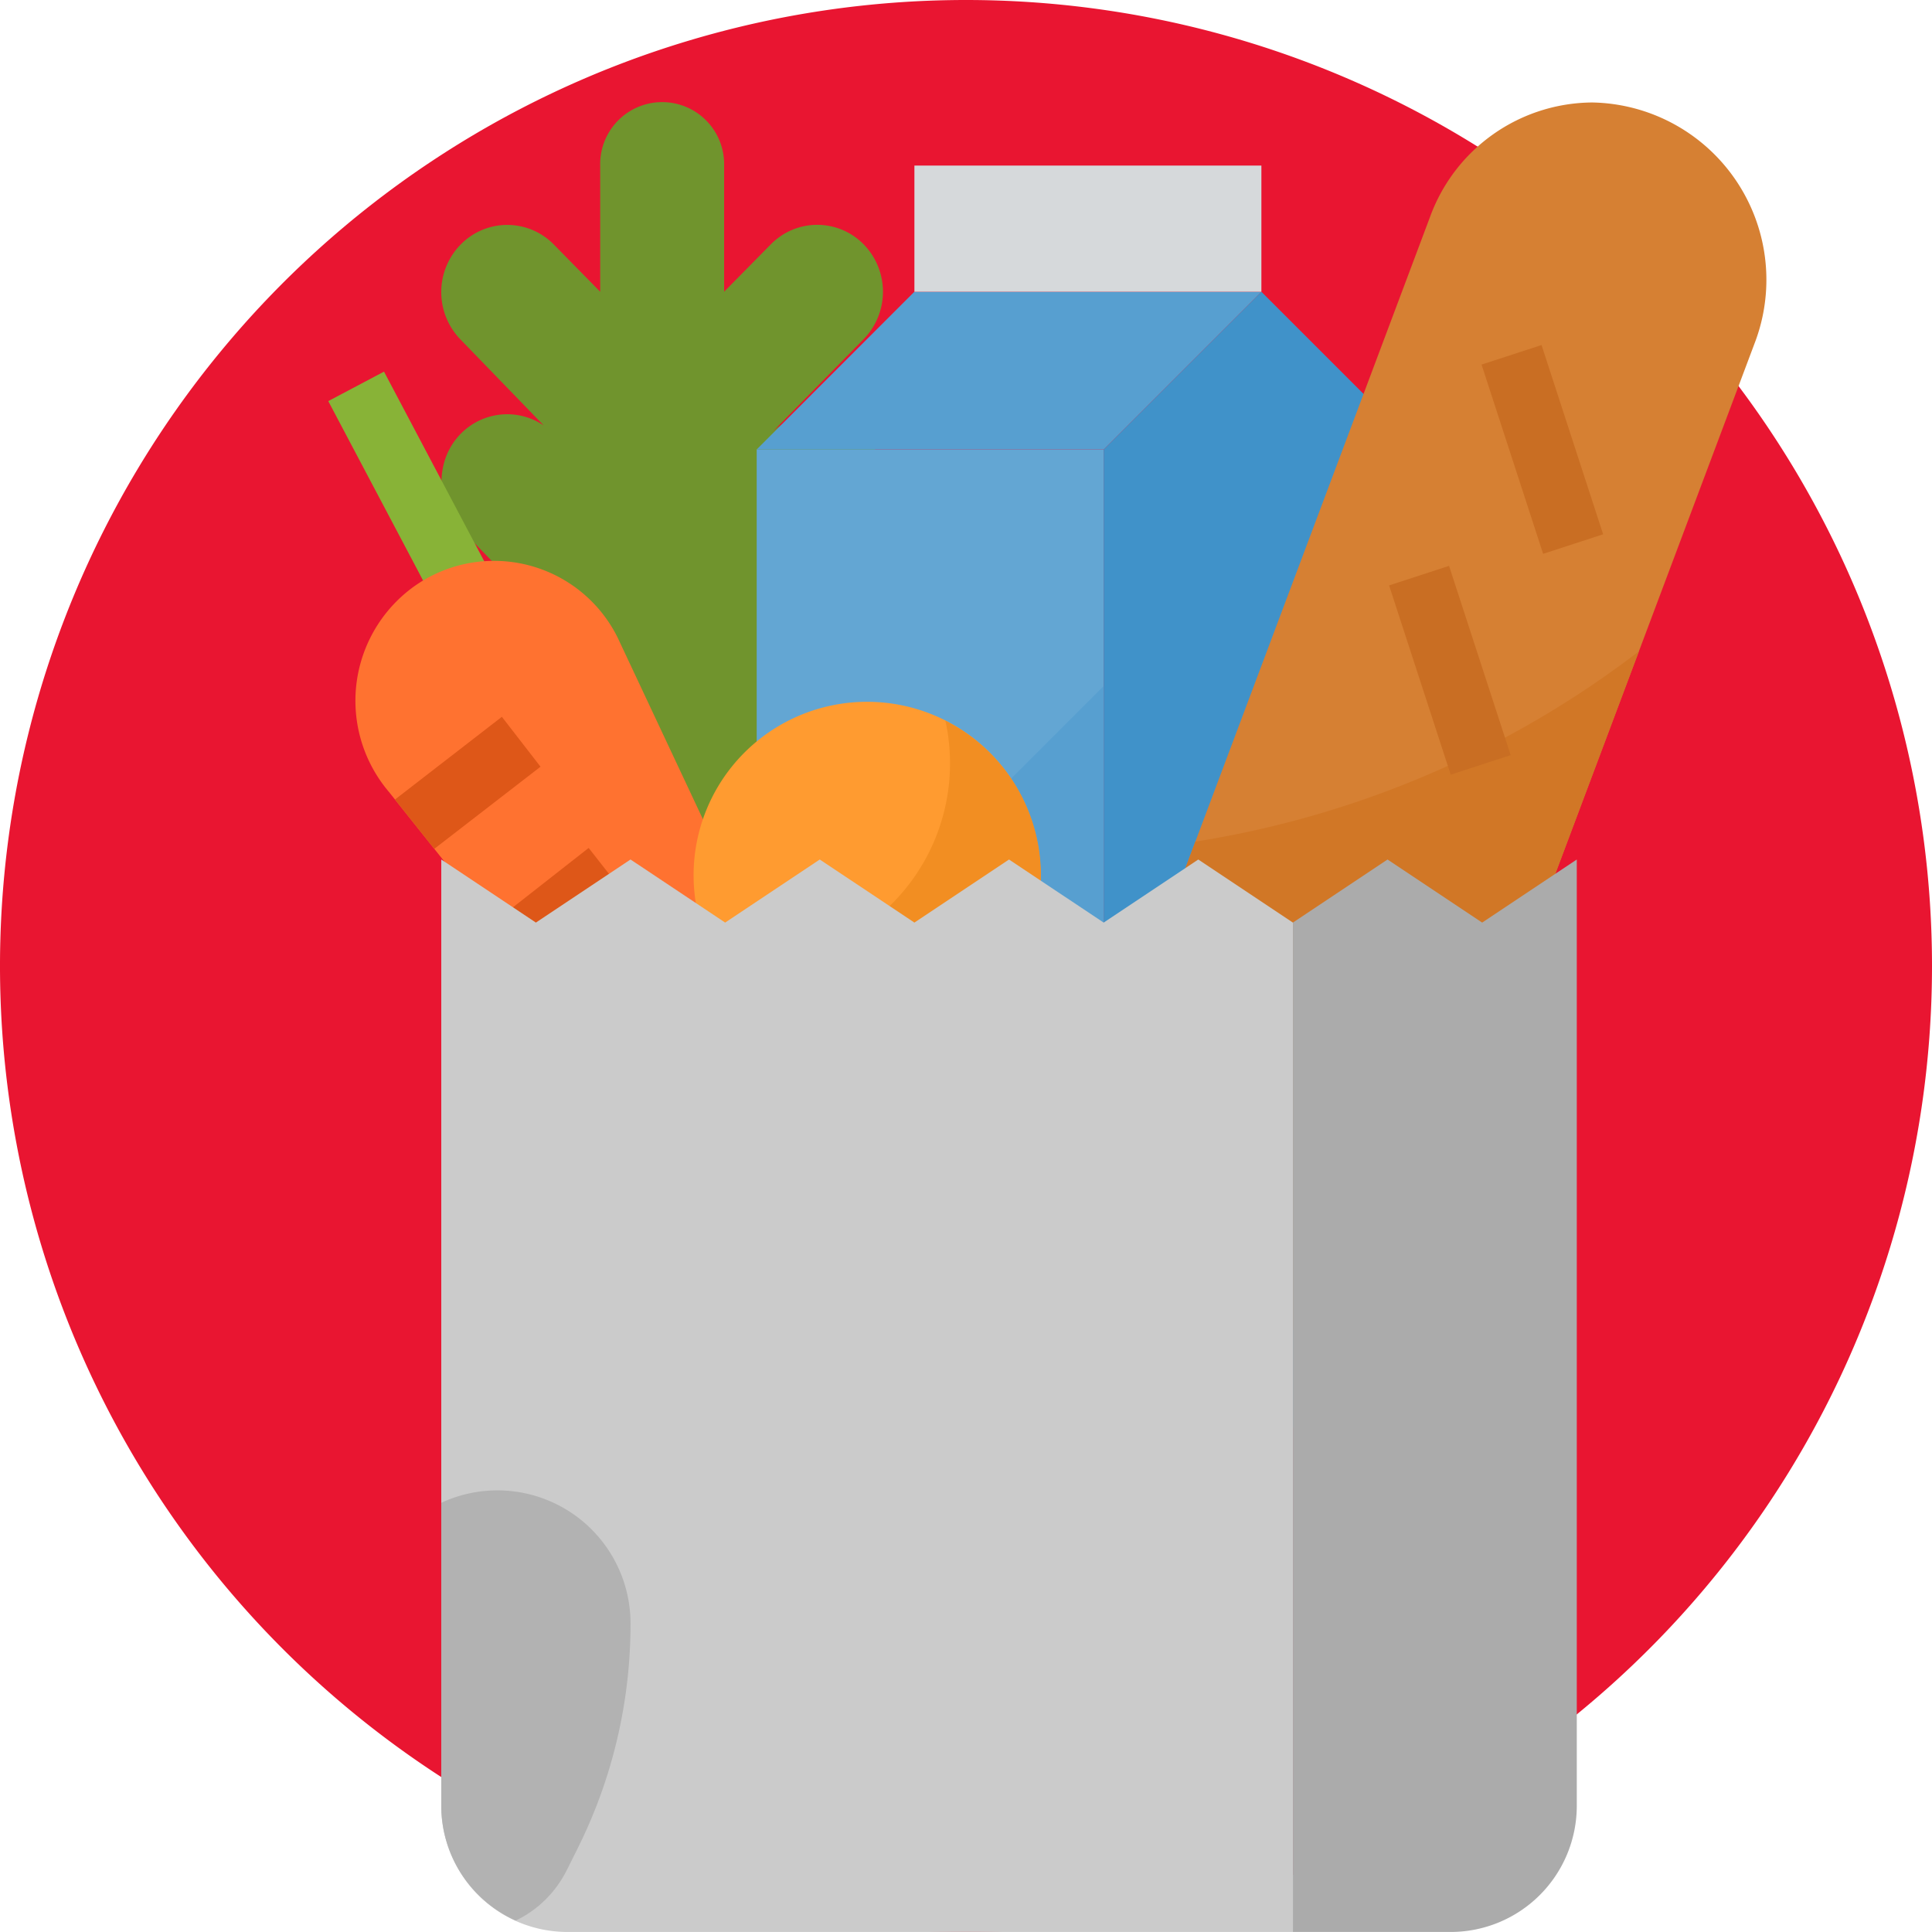 <svg id="Group_3" data-name="Group 3" xmlns="http://www.w3.org/2000/svg" width="169.826" height="169.826" viewBox="0 0 169.826 169.826">
  <path id="Path_26" data-name="Path 26" d="M42.676,91.922l3.719-4.113,15.711,14.21-3.722,4.113Zm0,0" transform="translate(-22.383 -48.393)" fill="#88b337"/>
  <path id="Path_35" data-name="Path 35" d="M180.838,84.913A84.913,84.913,0,1,1,95.925,0,84.913,84.913,0,0,1,180.838,84.913Zm0,0" transform="translate(-11.012)" fill="#e91531"/>
  <path id="Path_15" data-name="Path 15" d="M125.385,45.434l7.786-7.982a5.969,5.969,0,0,0,0-8.318,5.711,5.711,0,0,0-8.172,0l8.172-8.318a5.961,5.961,0,0,0,0-8.318,5.711,5.711,0,0,0-8.172,0l-4.1,4.159V5.566a5.448,5.448,0,1,0-10.893,0V16.657l-4.07-4.144a5.728,5.728,0,0,0-8.2,0,5.975,5.975,0,0,0-.033,8.318l7.336,7.579a5.721,5.721,0,0,0-7.3.742,5.835,5.835,0,0,0-1.572,3.05A5.956,5.956,0,0,0,97.7,37.453l9.388,9.7c-.4-.41-.832-.852-1.256-1.3a5.637,5.637,0,0,0-8.118-.05,5.885,5.885,0,0,0,0,8.229l17.875,18.073,17.582-18.022a5.969,5.969,0,0,0,0-8.318,5.7,5.7,0,0,0-7.786-.336Zm0,0" transform="translate(-57.248 8.986)" fill="#70942d"/>
  <path id="Path_16" data-name="Path 16" d="M176.039,88.074h30.5v85.953h-30.5Zm0,0" transform="translate(-109.524 -48.566)" fill="#63a6d3"/>
  <path id="Path_17" data-name="Path 17" d="M264.039,147.89h27.727V61.937L277.9,48.074,264.039,61.937Zm0,0" transform="translate(-167.025 -22.43)" fill="#4092c9"/>
  <path id="Path_18" data-name="Path 18" d="M176.039,61.937,189.9,48.074h30.5L206.538,61.937Zm0,0" transform="translate(-109.524 -22.43)" fill="#579fd0"/>
  <path id="Path_19" data-name="Path 19" d="M216.039,16.074h30.5V27.165h-30.5Zm0,0" transform="translate(-135.661 -1.52)" fill="#d6d9db"/>
  <path id="Path_20" data-name="Path 20" d="M176.039,178.573v34.658h30.5V148.074Zm0,0" transform="translate(-109.524 -87.771)" fill="#579fd0"/>
  <path id="Path_21" data-name="Path 21" d="M304.658.074A15.586,15.586,0,0,1,318.9,21.311L290.019,98.194a15.271,15.271,0,0,1-14.245,10.015,15.584,15.584,0,0,1-14.242-21.237l28.88-76.883A15.276,15.276,0,0,1,304.658.074Zm0,0" transform="translate(-164.693 8.934)" fill="#d68033"/>
  <path id="Path_22" data-name="Path 22" d="M261.533,177.926a15.584,15.584,0,0,0,14.242,21.236,15.271,15.271,0,0,0,14.245-10.015l18.737-49.875A86.23,86.23,0,0,1,269.769,156Zm0,0" transform="translate(-164.694 -82.02)" fill="#d17726"/>
  <path id="Path_23" data-name="Path 23" d="M359.879,63.311l5.273-1.717,5.415,16.636-5.275,1.717Zm0,0" transform="translate(-229.648 -31.264)" fill="#c96e23"/>
  <path id="Path_24" data-name="Path 24" d="M336.43,119.319,341.7,117.6l5.417,16.636-5.272,1.717Zm0,0" transform="translate(-214.326 -67.86)" fill="#c96e23"/>
  <path id="Path_25" data-name="Path 25" d="M67.379,70.927l4.9-2.591L82.536,87.745l-4.9,2.59Zm0,0" transform="translate(-38.524 -35.669)" fill="#88b337"/>
  <path id="Path_27" data-name="Path 27" d="M119.374,181.311a5.62,5.62,0,0,1-7.508-1.174l-34.658-43.5a12.371,12.371,0,0,1,2.457-18.232A12.124,12.124,0,0,1,97.3,123.047l24.041,51.2a5.615,5.615,0,0,1-1.969,7.063Zm0,0" transform="translate(-43.022 -67.029)" fill="#ff7230"/>
  <path id="Path_28" data-name="Path 28" d="M93.687,155.883l-9.4,7.273,3.455,4.336,9.341-7.223Zm0,0" transform="translate(-49.571 -92.874)" fill="#de5718"/>
  <path id="Path_29" data-name="Path 29" d="M117.595,189.137l-8.395,6.582,3.458,4.34,8.361-6.555Zm0,0" transform="translate(-65.851 -114.602)" fill="#de5718"/>
  <path id="Path_30" data-name="Path 30" d="M190.538,167.324a15.25,15.25,0,1,1-15.25-15.25A15.25,15.25,0,0,1,190.538,167.324Zm0,0" transform="translate(-99.07 -90.385)" fill="#ff9b30"/>
  <path id="Path_31" data-name="Path 31" d="M185.74,156.875A17.468,17.468,0,0,1,165.5,177.8a15.25,15.25,0,1,0,20.24-20.928Zm0,0" transform="translate(-102.638 -93.522)" fill="#f28e22"/>
  <path id="Path_32" data-name="Path 32" d="M162.583,192.074l-8.318,5.545-8.318-5.545-8.318,5.545-8.318-5.545-8.318,5.545-8.318-5.545-8.318,5.545-8.318-5.545v83.18a11.091,11.091,0,0,0,11.091,11.091H170.9V197.619Zm0,0" transform="translate(-57.251 -116.522)" fill="#cbcbcb"/>
  <path id="Path_33" data-name="Path 33" d="M328.675,197.619l-8.318-5.545-8.318,5.545v88.726H325.9a11.091,11.091,0,0,0,11.091-11.091v-83.18Zm0,0" transform="translate(-198.389 -116.522)" fill="#ababab"/>
  <path id="Path_34" data-name="Path 34" d="M107.049,385.51l.968-1.941a44.131,44.131,0,0,0,4.658-19.727A11.7,11.7,0,0,0,96.039,353.17V379.8a11.07,11.07,0,0,0,6.546,10.094,9.715,9.715,0,0,0,4.462-4.388Zm0,0" transform="translate(-57.251 -221.071)" fill="#b2b2b2"/>
</svg>
